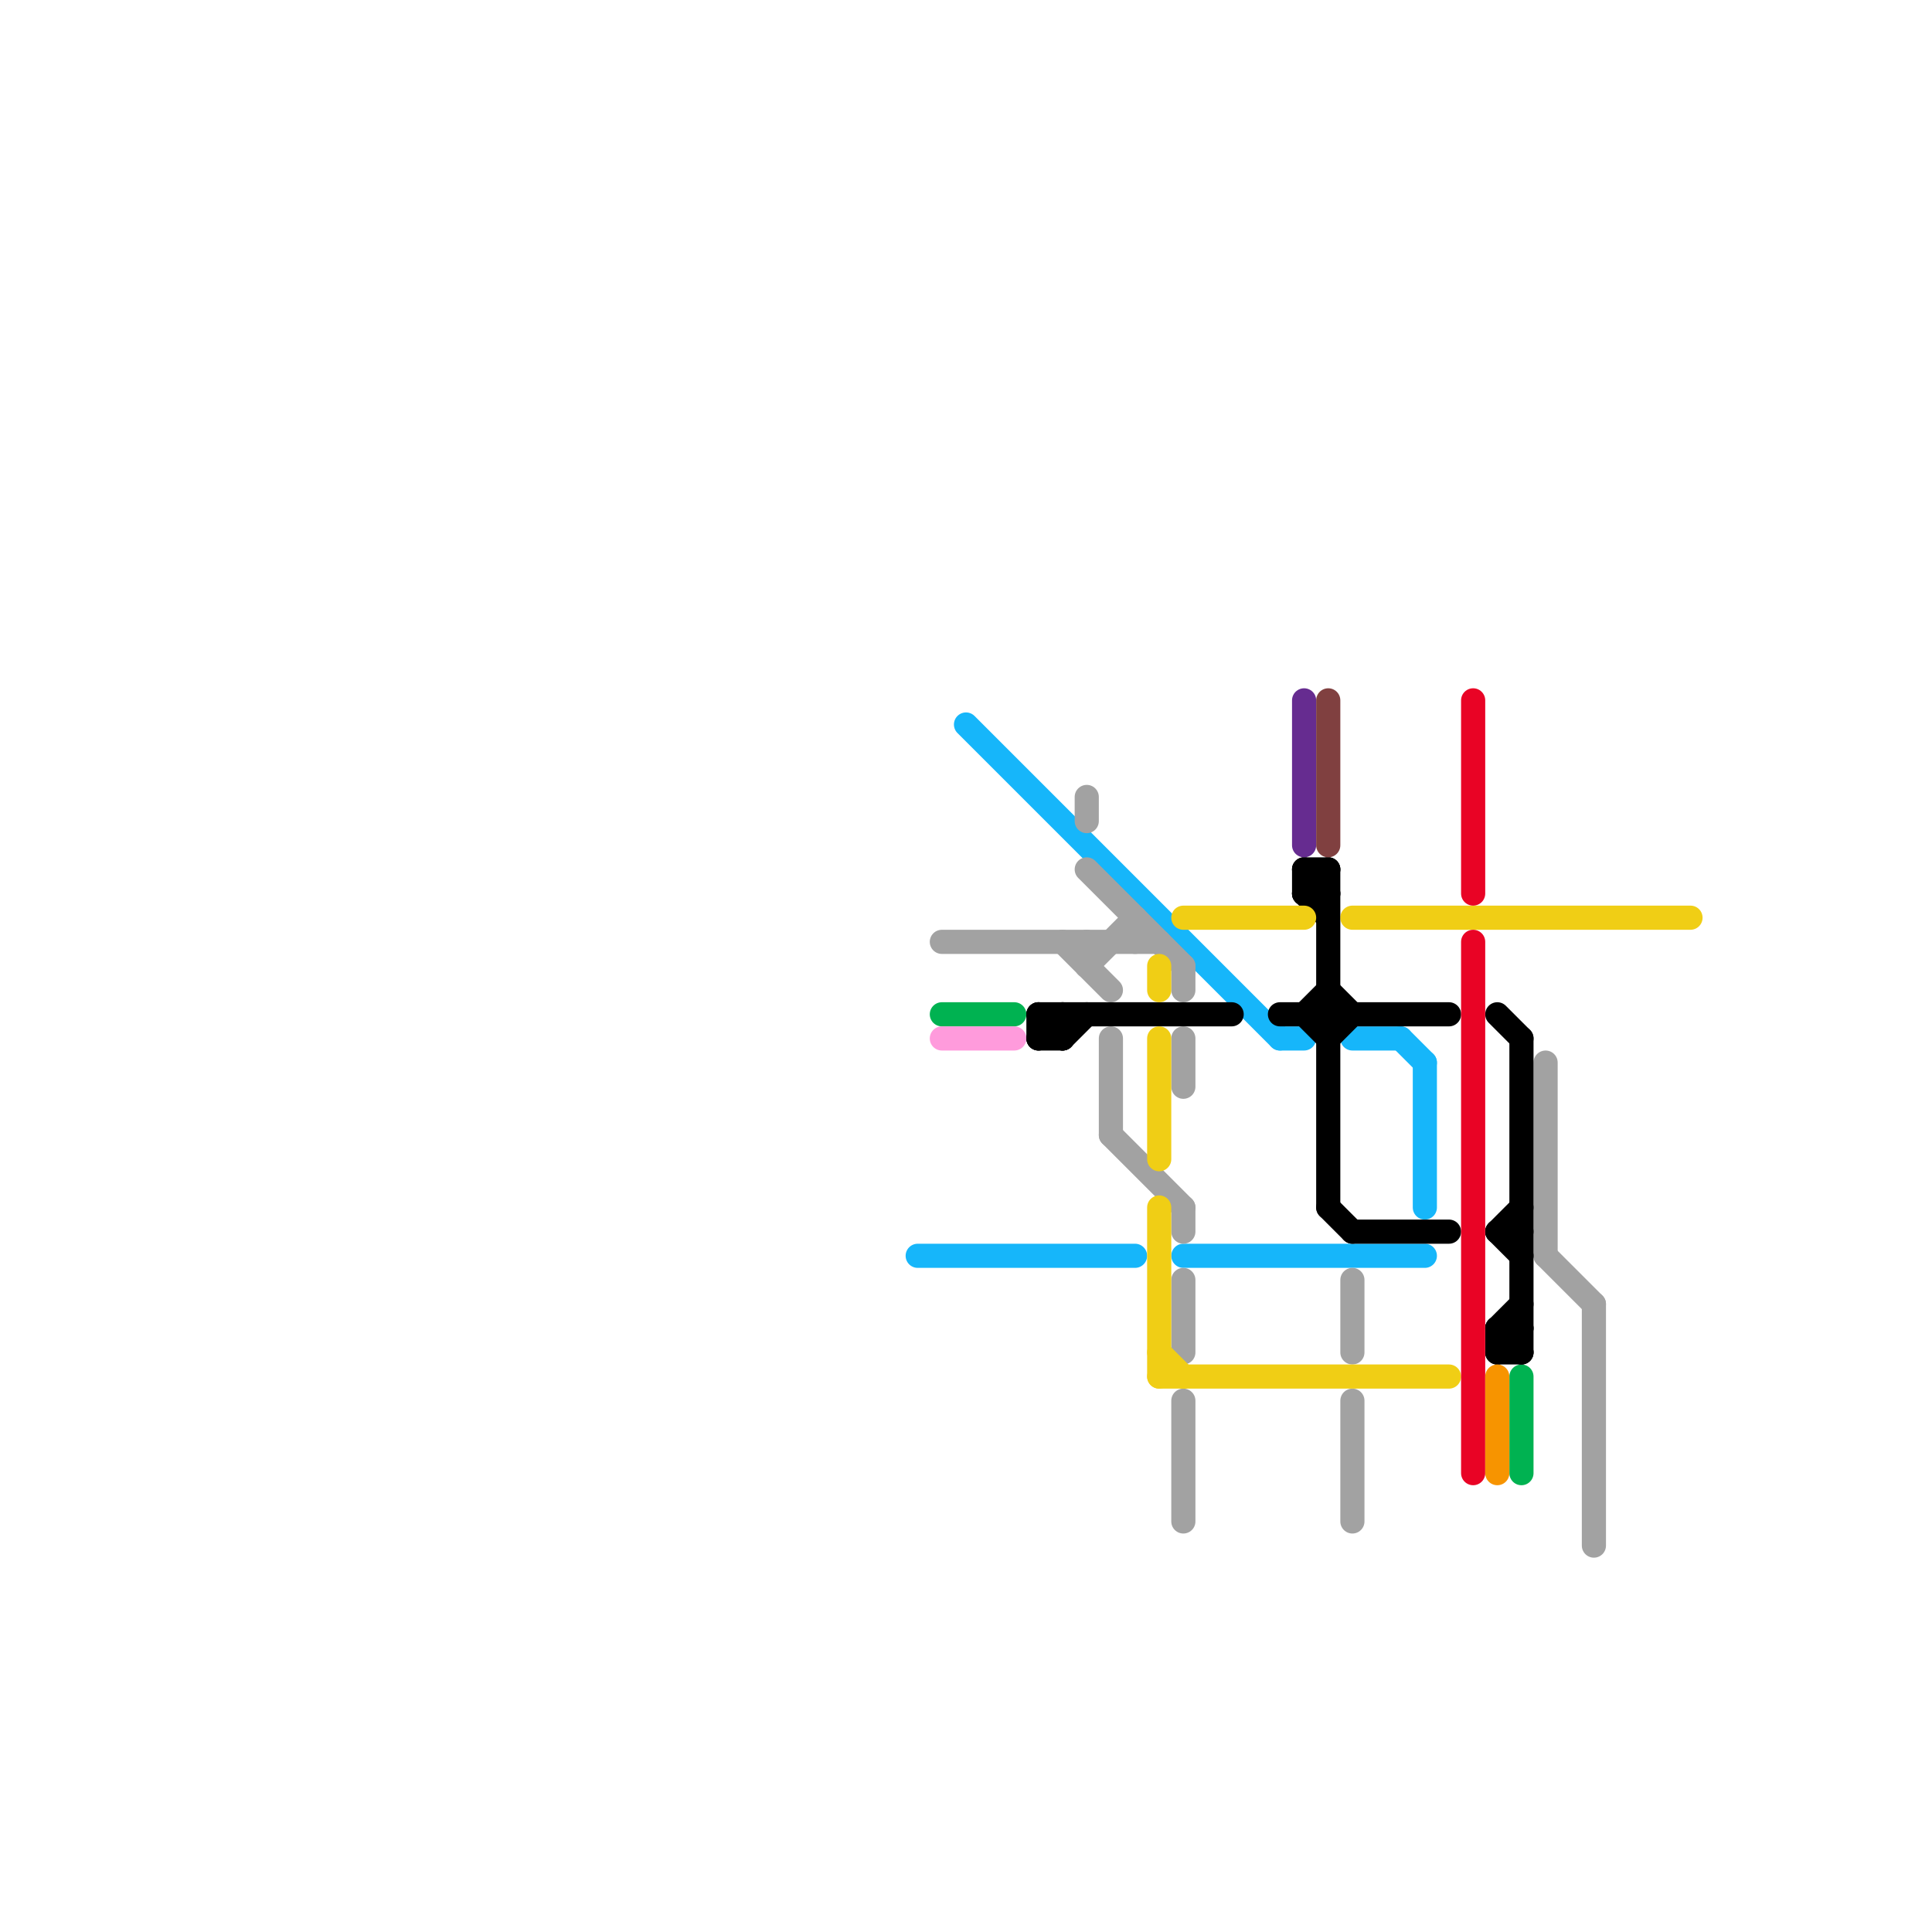 
<svg version="1.1" xmlns="http://www.w3.org/2000/svg" viewBox="0 0 80 80">
<style>text { font: 1px Helvetica; font-weight: 600; white-space: pre; dominant-baseline: central; } line { stroke-width: 1; fill: none; stroke-linecap: round; stroke-linejoin: round; } .c0 { stroke: #16b6fa } .c1 { stroke: #a2a2a2 } .c2 { stroke: #00b251 } .c3 { stroke: #ff9bdc } .c4 { stroke: #000000 } .c5 { stroke: #f0ce15 } .c6 { stroke: #662c90 } .c7 { stroke: #804040 } .c8 { stroke: #e90325 } .c9 { stroke: #f79400 }</style><defs><g id="wm-xf"><circle r="1.2" fill="#000"/><circle r="0.9" fill="#fff"/><circle r="0.6" fill="#000"/><circle r="0.3" fill="#fff"/></g><g id="wm"><circle r="0.6" fill="#000"/><circle r="0.3" fill="#fff"/></g></defs><line class="c0" x1="49" y1="52" x2="59" y2="52"/><line class="c0" x1="40" y1="30" x2="53" y2="43"/><line class="c0" x1="56" y1="43" x2="58" y2="43"/><line class="c0" x1="58" y1="43" x2="59" y2="44"/><line class="c0" x1="59" y1="44" x2="59" y2="50"/><line class="c0" x1="38" y1="52" x2="47" y2="52"/><line class="c0" x1="53" y1="43" x2="54" y2="43"/><line class="c1" x1="66" y1="54" x2="66" y2="64"/><line class="c1" x1="49" y1="40" x2="49" y2="41"/><line class="c1" x1="49" y1="53" x2="49" y2="56"/><line class="c1" x1="64" y1="52" x2="66" y2="54"/><line class="c1" x1="49" y1="50" x2="49" y2="51"/><line class="c1" x1="45" y1="40" x2="47" y2="38"/><line class="c1" x1="46" y1="43" x2="46" y2="47"/><line class="c1" x1="56" y1="53" x2="56" y2="56"/><line class="c1" x1="64" y1="44" x2="64" y2="52"/><line class="c1" x1="47" y1="38" x2="47" y2="39"/><line class="c1" x1="45" y1="33" x2="45" y2="34"/><line class="c1" x1="49" y1="58" x2="49" y2="63"/><line class="c1" x1="39" y1="39" x2="48" y2="39"/><line class="c1" x1="45" y1="39" x2="45" y2="40"/><line class="c1" x1="49" y1="43" x2="49" y2="45"/><line class="c1" x1="46" y1="47" x2="49" y2="50"/><line class="c1" x1="44" y1="39" x2="46" y2="41"/><line class="c1" x1="45" y1="36" x2="49" y2="40"/><line class="c1" x1="56" y1="58" x2="56" y2="63"/><line class="c2" x1="39" y1="42" x2="42" y2="42"/><line class="c2" x1="63" y1="57" x2="63" y2="61"/><line class="c3" x1="39" y1="43" x2="42" y2="43"/><line class="c4" x1="43" y1="42" x2="43" y2="43"/><line class="c4" x1="53" y1="42" x2="60" y2="42"/><line class="c4" x1="62" y1="56" x2="63" y2="56"/><line class="c4" x1="55" y1="43" x2="56" y2="42"/><line class="c4" x1="62" y1="51" x2="63" y2="51"/><line class="c4" x1="54" y1="37" x2="55" y2="37"/><line class="c4" x1="43" y1="43" x2="44" y2="43"/><line class="c4" x1="62" y1="55" x2="63" y2="55"/><line class="c4" x1="55" y1="50" x2="56" y2="51"/><line class="c4" x1="62" y1="56" x2="63" y2="55"/><line class="c4" x1="55" y1="41" x2="56" y2="42"/><line class="c4" x1="54" y1="36" x2="55" y2="37"/><line class="c4" x1="62" y1="55" x2="62" y2="56"/><line class="c4" x1="44" y1="42" x2="44" y2="43"/><line class="c4" x1="62" y1="42" x2="63" y2="43"/><line class="c4" x1="55" y1="36" x2="55" y2="50"/><line class="c4" x1="54" y1="42" x2="55" y2="41"/><line class="c4" x1="62" y1="51" x2="63" y2="50"/><line class="c4" x1="54" y1="37" x2="55" y2="36"/><line class="c4" x1="43" y1="43" x2="44" y2="42"/><line class="c4" x1="62" y1="55" x2="63" y2="54"/><line class="c4" x1="56" y1="51" x2="60" y2="51"/><line class="c4" x1="43" y1="42" x2="44" y2="43"/><line class="c4" x1="54" y1="36" x2="55" y2="36"/><line class="c4" x1="63" y1="43" x2="63" y2="56"/><line class="c4" x1="43" y1="42" x2="51" y2="42"/><line class="c4" x1="54" y1="36" x2="54" y2="37"/><line class="c4" x1="54" y1="42" x2="55" y2="43"/><line class="c4" x1="44" y1="43" x2="45" y2="42"/><line class="c4" x1="62" y1="51" x2="63" y2="52"/><line class="c4" x1="54" y1="37" x2="55" y2="38"/><line class="c4" x1="62" y1="55" x2="63" y2="56"/><line class="c5" x1="48" y1="57" x2="60" y2="57"/><line class="c5" x1="48" y1="40" x2="48" y2="41"/><line class="c5" x1="56" y1="38" x2="70" y2="38"/><line class="c5" x1="48" y1="43" x2="48" y2="48"/><line class="c5" x1="48" y1="50" x2="48" y2="57"/><line class="c5" x1="48" y1="56" x2="49" y2="57"/><line class="c5" x1="49" y1="38" x2="54" y2="38"/><line class="c6" x1="54" y1="29" x2="54" y2="35"/><line class="c7" x1="55" y1="29" x2="55" y2="35"/><line class="c8" x1="61" y1="39" x2="61" y2="61"/><line class="c8" x1="61" y1="29" x2="61" y2="37"/><line class="c9" x1="62" y1="57" x2="62" y2="61"/>
</svg>
